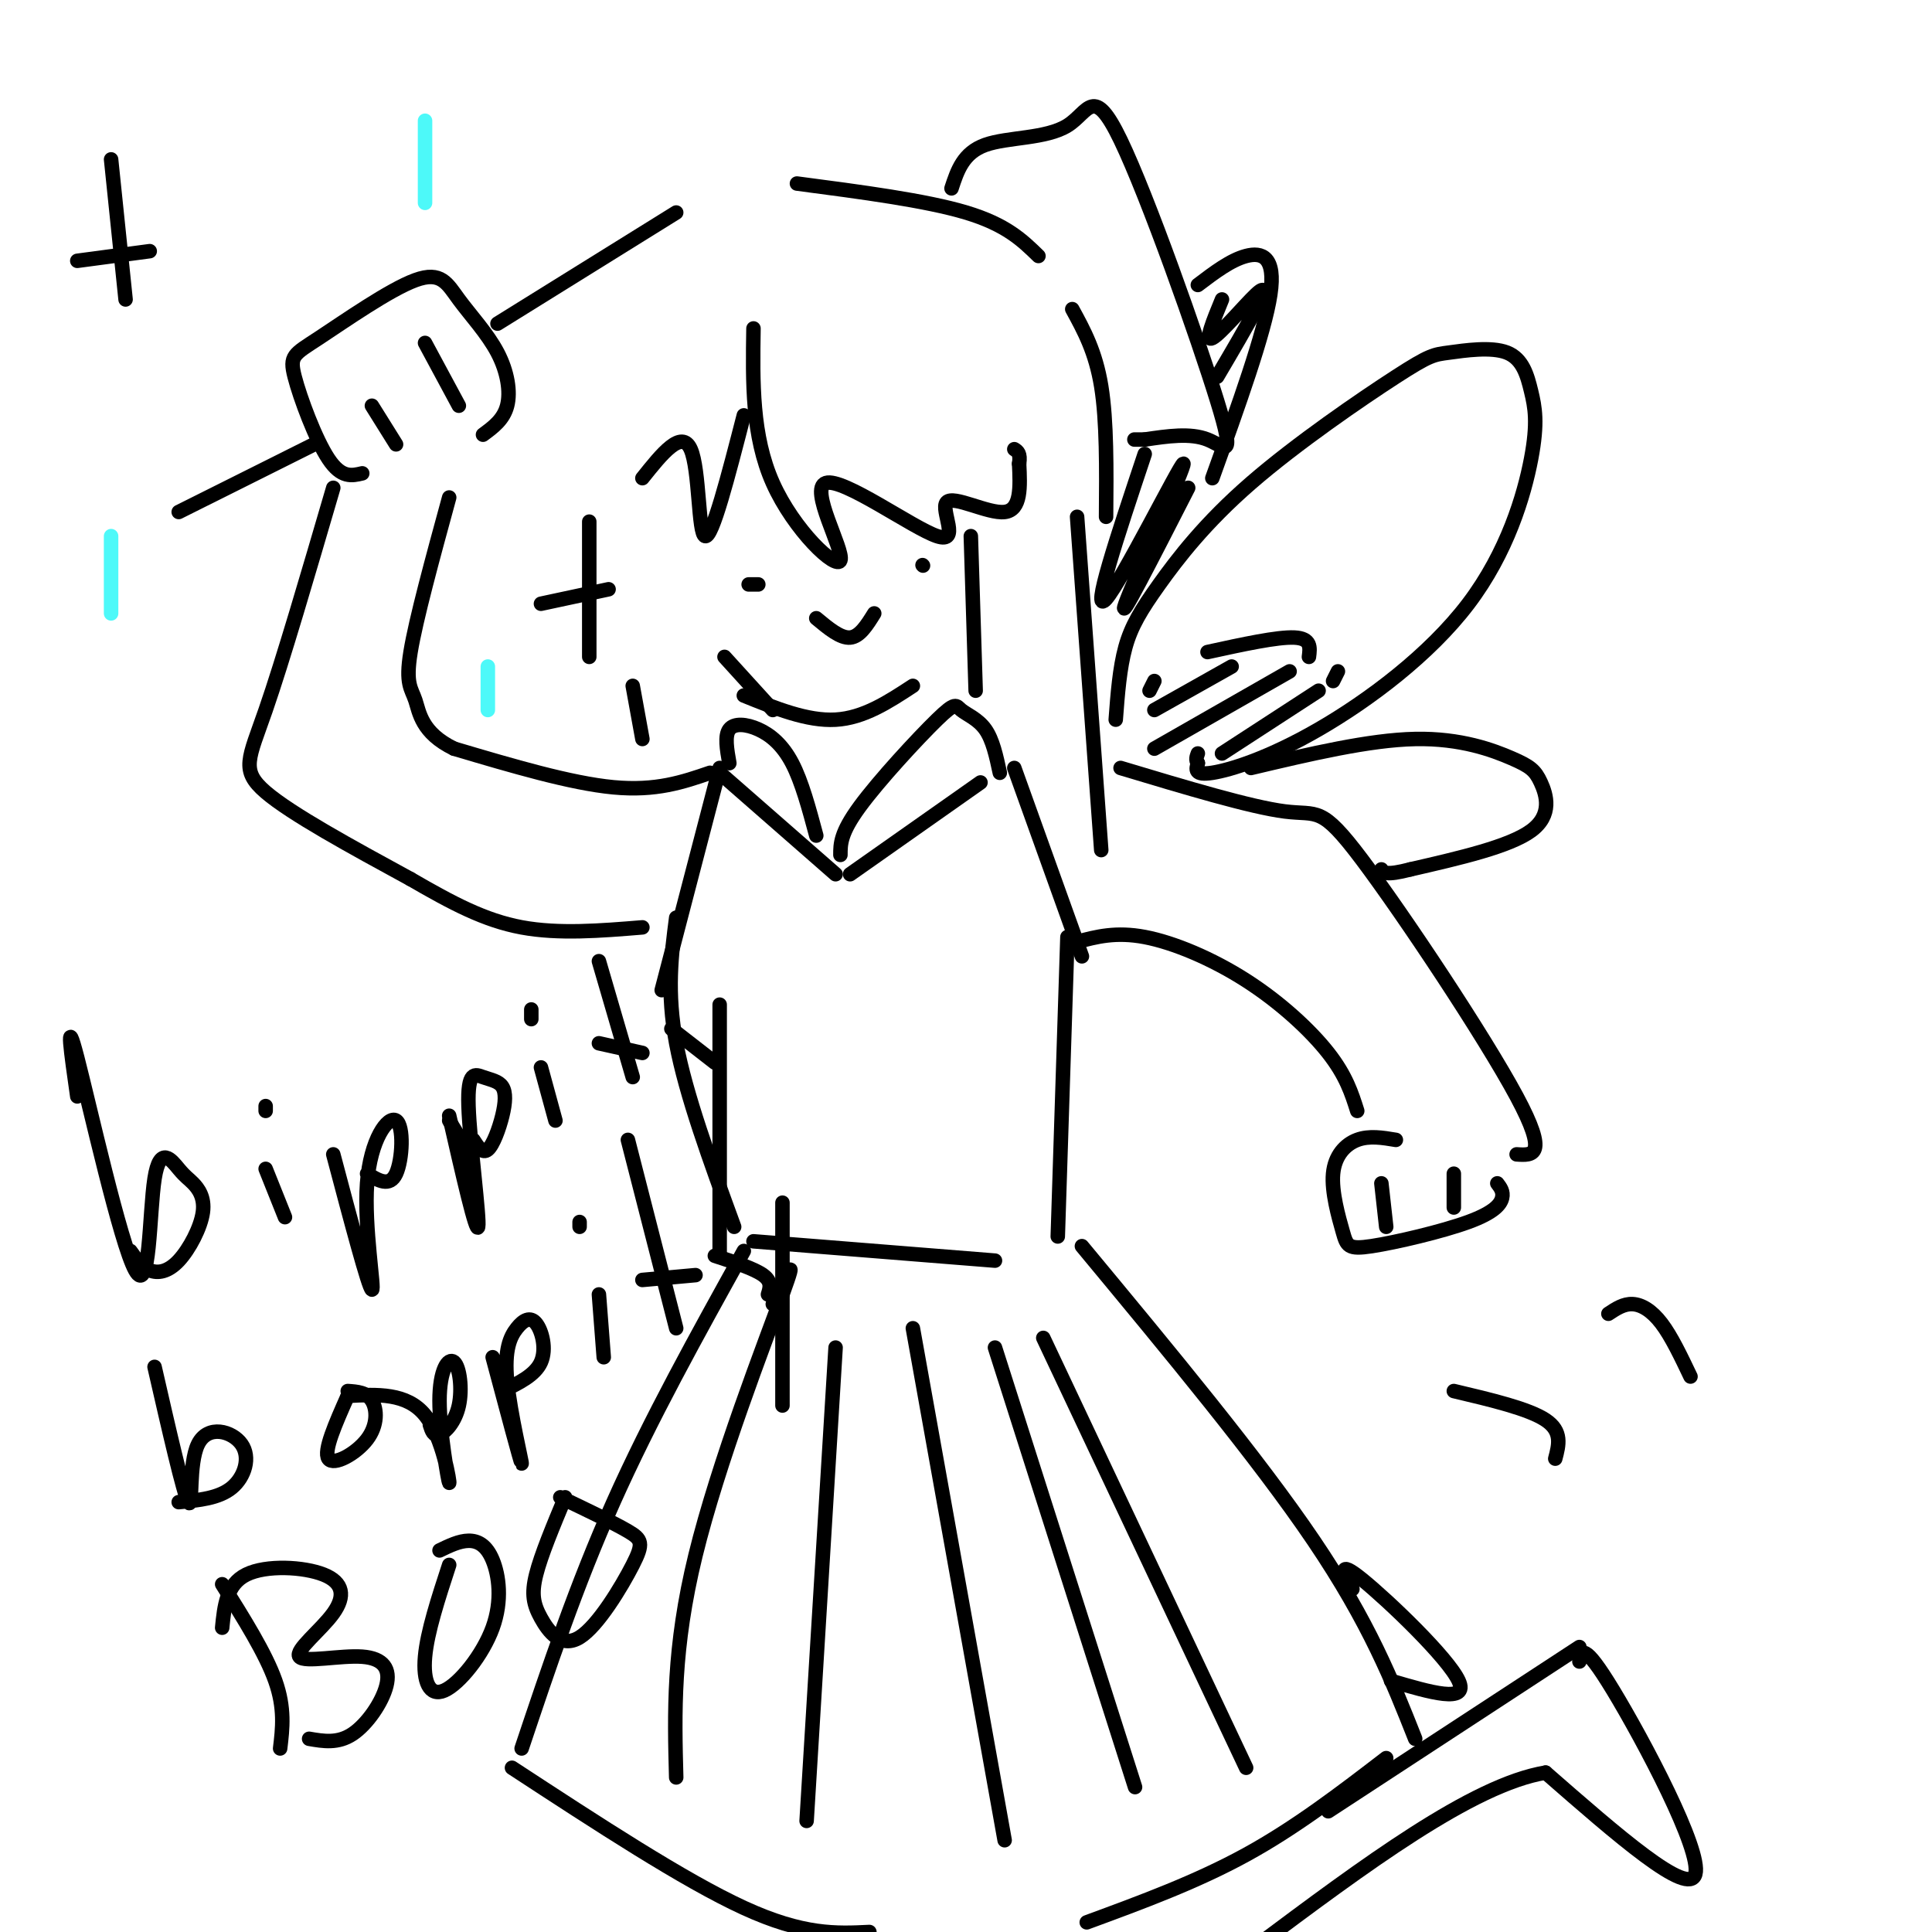 <svg viewBox='0 0 400 400' version='1.1' xmlns='http://www.w3.org/2000/svg' xmlns:xlink='http://www.w3.org/1999/xlink'><g fill='none' stroke='rgb(0,0,0)' stroke-width='3' stroke-linecap='round' stroke-linejoin='round'><path d='M149,159c0.000,0.000 -12.000,46.000 -12,46'/><path d='M140,190c-1.000,7.667 -2.000,15.333 0,26c2.000,10.667 7.000,24.333 12,38'/><path d='M149,160c0.000,0.000 24.000,21.000 24,21'/><path d='M176,181c0.000,0.000 27.000,-19.000 27,-19'/><path d='M210,159c0.000,0.000 14.000,39.000 14,39'/><path d='M221,194c0.000,0.000 -2.000,62.000 -2,62'/><path d='M156,257c0.000,0.000 50.000,4.000 50,4'/><path d='M154,259c-9.667,17.417 -19.333,34.833 -27,52c-7.667,17.167 -13.333,34.083 -19,51'/><path d='M224,258c18.250,22.000 36.500,44.000 48,61c11.500,17.000 16.250,29.000 21,41'/><path d='M106,366c17.833,11.667 35.667,23.333 48,29c12.333,5.667 19.167,5.333 26,5'/><path d='M225,398c11.333,-4.167 22.667,-8.333 33,-14c10.333,-5.667 19.667,-12.833 29,-20'/><path d='M147,160c-5.583,1.917 -11.167,3.833 -20,3c-8.833,-0.833 -20.917,-4.417 -33,-8'/><path d='M94,155c-6.762,-3.286 -7.167,-7.500 -8,-10c-0.833,-2.500 -2.095,-3.286 -1,-10c1.095,-6.714 4.548,-19.357 8,-32'/><path d='M69,101c-5.244,17.933 -10.489,35.867 -14,46c-3.511,10.133 -5.289,12.467 0,17c5.289,4.533 17.644,11.267 30,18'/><path d='M85,182c8.667,5.022 15.333,8.578 23,10c7.667,1.422 16.333,0.711 25,0'/><path d='M75,98c-2.161,0.516 -4.323,1.032 -7,-3c-2.677,-4.032 -5.871,-12.611 -7,-17c-1.129,-4.389 -0.194,-4.587 5,-8c5.194,-3.413 14.646,-10.042 20,-12c5.354,-1.958 6.610,0.753 9,4c2.390,3.247 5.913,7.028 8,11c2.087,3.972 2.739,8.135 2,11c-0.739,2.865 -2.870,4.433 -5,6'/><path d='M88,71c0.000,0.000 7.000,13.000 7,13'/><path d='M77,84c0.000,0.000 5.000,8.000 5,8'/><path d='M103,67c0.000,0.000 37.000,-23.000 37,-23'/><path d='M37,106c0.000,0.000 28.000,-14.000 28,-14'/><path d='M23,33c0.000,0.000 3.000,29.000 3,29'/><path d='M16,54c0.000,0.000 15.000,-2.000 15,-2'/><path d='M122,108c0.000,0.000 0.000,28.000 0,28'/><path d='M112,125c0.000,0.000 14.000,-3.000 14,-3'/><path d='M151,158c-0.500,-2.839 -1.000,-5.679 0,-7c1.000,-1.321 3.500,-1.125 6,0c2.500,1.125 5.000,3.179 7,7c2.000,3.821 3.500,9.411 5,15'/><path d='M174,177c-0.005,-2.266 -0.010,-4.533 4,-10c4.010,-5.467 12.033,-14.136 16,-18c3.967,-3.864 3.876,-2.925 5,-2c1.124,0.925 3.464,1.836 5,4c1.536,2.164 2.268,5.582 3,9'/><path d='M156,68c-0.175,11.120 -0.350,22.241 4,32c4.350,9.759 13.226,18.158 14,16c0.774,-2.158 -6.552,-14.871 -3,-16c3.552,-1.129 17.983,9.326 23,11c5.017,1.674 0.620,-5.434 2,-7c1.380,-1.566 8.537,2.410 12,2c3.463,-0.410 3.231,-5.205 3,-10'/><path d='M211,96c0.333,-2.167 -0.333,-2.583 -1,-3'/><path d='M201,111c0.000,0.000 1.000,32.000 1,32'/><path d='M154,144c6.583,2.667 13.167,5.333 19,5c5.833,-0.333 10.917,-3.667 16,-7'/><path d='M150,136c0.000,0.000 10.000,11.000 10,11'/><path d='M223,107c0.000,0.000 5.000,69.000 5,69'/><path d='M232,159c13.512,4.060 27.024,8.119 34,9c6.976,0.881 7.417,-1.417 16,10c8.583,11.417 25.310,36.548 32,49c6.690,12.452 3.345,12.226 0,12'/><path d='M223,195c4.012,-1.065 8.024,-2.131 14,-1c5.976,1.131 13.917,4.458 21,9c7.083,4.542 13.310,10.298 17,15c3.690,4.702 4.845,8.351 6,12'/><path d='M289,236c-2.764,-0.461 -5.527,-0.923 -8,0c-2.473,0.923 -4.654,3.229 -5,7c-0.346,3.771 1.145,9.005 2,12c0.855,2.995 1.075,3.751 6,3c4.925,-0.751 14.557,-3.010 20,-5c5.443,-1.990 6.698,-3.711 7,-5c0.302,-1.289 -0.349,-2.144 -1,-3'/><path d='M286,245c0.000,0.000 1.000,9.000 1,9'/><path d='M301,243c0.000,0.000 0.000,7.000 0,7'/><path d='M154,86c-3.267,12.689 -6.533,25.378 -8,25c-1.467,-0.378 -1.133,-13.822 -3,-18c-1.867,-4.178 -5.933,0.911 -10,6'/><path d='M165,38c13.333,1.750 26.667,3.500 35,6c8.333,2.500 11.667,5.750 15,9'/><path d='M222,64c2.417,4.417 4.833,8.833 6,16c1.167,7.167 1.083,17.083 1,27'/><path d='M131,142c0.000,0.000 2.000,11.000 2,11'/><path d='M197,39c1.206,-3.681 2.412,-7.362 7,-9c4.588,-1.638 12.558,-1.232 17,-4c4.442,-2.768 5.356,-8.711 11,3c5.644,11.711 16.020,41.076 20,54c3.980,12.924 1.566,9.407 -2,8c-3.566,-1.407 -8.283,-0.703 -13,0'/><path d='M237,91c-2.500,0.000 -2.250,0.000 -2,0'/><path d='M160,270c2.756,-5.822 5.511,-11.644 2,-2c-3.511,9.644 -13.289,34.756 -18,54c-4.711,19.244 -4.356,32.622 -4,46'/><path d='M173,279c0.000,0.000 -6.000,98.000 -6,98'/><path d='M189,275c0.000,0.000 19.000,106.000 19,106'/><path d='M206,279c0.000,0.000 29.000,91.000 29,91'/><path d='M216,277c0.000,0.000 42.000,89.000 42,89'/><path d='M155,121c0.000,0.000 2.000,0.000 2,0'/><path d='M191,117c0.000,0.000 0.100,0.100 0.1,0.1'/><path d='M169,128c2.500,2.083 5.000,4.167 7,4c2.000,-0.167 3.500,-2.583 5,-5'/><path d='M231,149c0.403,-5.336 0.806,-10.672 2,-15c1.194,-4.328 3.180,-7.649 7,-13c3.820,-5.351 9.474,-12.732 19,-21c9.526,-8.268 22.923,-17.424 30,-22c7.077,-4.576 7.834,-4.574 11,-5c3.166,-0.426 8.740,-1.281 12,0c3.260,1.281 4.207,4.699 5,8c0.793,3.301 1.431,6.484 0,14c-1.431,7.516 -4.930,19.365 -13,30c-8.070,10.635 -20.711,20.056 -31,26c-10.289,5.944 -18.225,8.413 -22,9c-3.775,0.587 -3.387,-0.706 -3,-2'/><path d='M248,158c-0.500,-0.667 -0.250,-1.333 0,-2'/><path d='M259,159c12.263,-2.904 24.526,-5.809 34,-6c9.474,-0.191 16.158,2.330 20,4c3.842,1.670 4.842,2.488 6,5c1.158,2.512 2.474,6.718 -2,10c-4.474,3.282 -14.737,5.641 -25,8'/><path d='M292,180c-5.167,1.333 -5.583,0.667 -6,0'/><path d='M248,59c3.400,-2.578 6.800,-5.156 10,-6c3.200,-0.844 6.200,0.044 5,8c-1.200,7.956 -6.600,22.978 -12,38'/><path d='M237,94c-5.625,16.851 -11.250,33.702 -8,30c3.250,-3.702 15.375,-27.958 16,-28c0.625,-0.042 -10.250,24.131 -12,29c-1.750,4.869 5.625,-9.565 13,-24'/><path d='M253,62c-1.815,4.405 -3.631,8.810 -2,8c1.631,-0.810 6.708,-6.833 9,-9c2.292,-2.167 1.798,-0.476 0,3c-1.798,3.476 -4.899,8.738 -8,14'/><path d='M238,143c0.000,0.000 1.000,-2.000 1,-2'/><path d='M250,135c7.250,-1.583 14.500,-3.167 18,-3c3.500,0.167 3.250,2.083 3,4'/><path d='M277,139c0.000,0.000 -1.000,2.000 -1,2'/><path d='M239,147c0.000,0.000 16.000,-9.000 16,-9'/><path d='M239,155c0.000,0.000 28.000,-16.000 28,-16'/><path d='M253,156c0.000,0.000 20.000,-13.000 20,-13'/><path d='M275,375c0.000,0.000 52.000,-34.000 52,-34'/><path d='M327,344c0.378,-2.156 0.756,-4.311 7,6c6.244,10.311 18.356,33.089 17,38c-1.356,4.911 -16.178,-8.044 -31,-21'/><path d='M320,367c-15.167,2.500 -37.583,19.250 -60,36'/><path d='M280,329c-1.689,-3.178 -3.378,-6.356 2,-2c5.378,4.356 17.822,16.244 20,21c2.178,4.756 -5.911,2.378 -14,0'/><path d='M301,288c7.750,1.833 15.500,3.667 19,6c3.500,2.333 2.750,5.167 2,8'/><path d='M333,272c1.578,-1.044 3.156,-2.089 5,-2c1.844,0.089 3.956,1.311 6,4c2.044,2.689 4.022,6.844 6,11'/><path d='M16,227c-1.273,-8.920 -2.547,-17.840 0,-8c2.547,9.840 8.914,38.440 12,44c3.086,5.560 2.890,-11.919 4,-19c1.110,-7.081 3.525,-3.765 5,-2c1.475,1.765 2.008,1.978 3,3c0.992,1.022 2.441,2.851 2,6c-0.441,3.149 -2.773,7.617 -5,10c-2.227,2.383 -4.351,2.681 -6,2c-1.649,-0.681 -2.825,-2.340 -4,-4'/><path d='M55,242c0.000,0.000 4.000,10.000 4,10'/><path d='M55,229c0.000,0.000 0.000,1.000 0,1'/><path d='M69,239c3.667,13.844 7.333,27.687 8,28c0.667,0.313 -1.667,-12.906 -1,-22c0.667,-9.094 4.333,-14.064 6,-13c1.667,1.064 1.333,8.161 0,11c-1.333,2.839 -3.667,1.419 -6,0'/><path d='M93,232c0.000,0.000 3.000,5.000 3,5'/><path d='M93,231c2.822,12.363 5.645,24.725 6,23c0.355,-1.725 -1.756,-17.539 -2,-25c-0.244,-7.461 1.379,-6.571 3,-6c1.621,0.571 3.239,0.823 4,2c0.761,1.177 0.667,3.278 0,6c-0.667,2.722 -1.905,6.063 -3,7c-1.095,0.937 -2.048,-0.532 -3,-2'/><path d='M112,221c0.000,0.000 3.000,11.000 3,11'/><path d='M110,209c0.000,0.000 0.000,2.000 0,2'/><path d='M124,199c0.000,0.000 7.000,24.000 7,24'/><path d='M124,216c0.000,0.000 9.000,2.000 9,2'/><path d='M139,213c0.000,0.000 9.000,7.000 9,7'/><path d='M149,208c0.000,0.000 0.000,52.000 0,52'/><path d='M32,283c3.003,13.126 6.006,26.252 7,28c0.994,1.748 -0.022,-7.882 2,-12c2.022,-4.118 7.083,-2.724 9,0c1.917,2.724 0.691,6.778 -2,9c-2.691,2.222 -6.845,2.611 -11,3'/><path d='M72,289c-2.536,5.720 -5.071,11.440 -4,13c1.071,1.560 5.750,-1.042 8,-4c2.250,-2.958 2.071,-6.274 1,-8c-1.071,-1.726 -3.036,-1.863 -5,-2'/><path d='M72,289c6.115,-0.330 12.231,-0.660 16,4c3.769,4.660 5.193,14.308 5,14c-0.193,-0.308 -2.002,-10.574 -2,-17c0.002,-6.426 1.815,-9.011 3,-8c1.185,1.011 1.742,5.618 1,9c-0.742,3.382 -2.783,5.538 -4,6c-1.217,0.462 -1.608,-0.769 -2,-2'/><path d='M102,281c2.909,10.912 5.819,21.825 6,22c0.181,0.175 -2.366,-10.387 -3,-17c-0.634,-6.613 0.644,-9.278 2,-11c1.356,-1.722 2.788,-2.502 4,-1c1.212,1.502 2.203,5.286 1,8c-1.203,2.714 -4.602,4.357 -8,6'/><path d='M124,268c0.000,0.000 1.000,13.000 1,13'/><path d='M120,253c0.000,0.000 0.000,1.000 0,1'/><path d='M130,236c0.000,0.000 10.000,39.000 10,39'/><path d='M133,265c0.000,0.000 11.000,-1.000 11,-1'/><path d='M148,260c4.083,1.333 8.167,2.667 10,4c1.833,1.333 1.417,2.667 1,4'/><path d='M162,249c0.000,0.000 0.000,42.000 0,42'/><path d='M46,328c4.500,7.167 9.000,14.333 11,20c2.000,5.667 1.500,9.833 1,14'/><path d='M46,337c0.443,-4.482 0.887,-8.963 5,-11c4.113,-2.037 11.896,-1.629 16,0c4.104,1.629 4.531,4.479 2,8c-2.531,3.521 -8.018,7.711 -7,9c1.018,1.289 8.541,-0.325 13,0c4.459,0.325 5.854,2.587 5,6c-0.854,3.413 -3.958,7.975 -7,10c-3.042,2.025 -6.021,1.512 -9,1'/><path d='M93,324c-2.271,6.947 -4.542,13.895 -5,19c-0.458,5.105 0.897,8.368 4,7c3.103,-1.368 7.956,-7.367 10,-13c2.044,-5.633 1.281,-10.901 0,-14c-1.281,-3.099 -3.080,-4.028 -5,-4c-1.920,0.028 -3.960,1.014 -6,2'/><path d='M117,310c-2.492,5.974 -4.984,11.949 -6,16c-1.016,4.051 -0.557,6.179 1,9c1.557,2.821 4.211,6.333 8,4c3.789,-2.333 8.712,-10.513 11,-15c2.288,-4.487 1.939,-5.282 -1,-7c-2.939,-1.718 -8.470,-4.359 -14,-7'/></g>
<g fill='none' stroke='rgb(77,249,249)' stroke-width='3' stroke-linecap='round' stroke-linejoin='round'><path d='M88,25c0.000,0.000 0.000,17.000 0,17'/><path d='M23,111c0.000,0.000 0.000,16.000 0,16'/><path d='M101,138c0.000,0.000 0.000,9.000 0,9'/></g>
</svg>